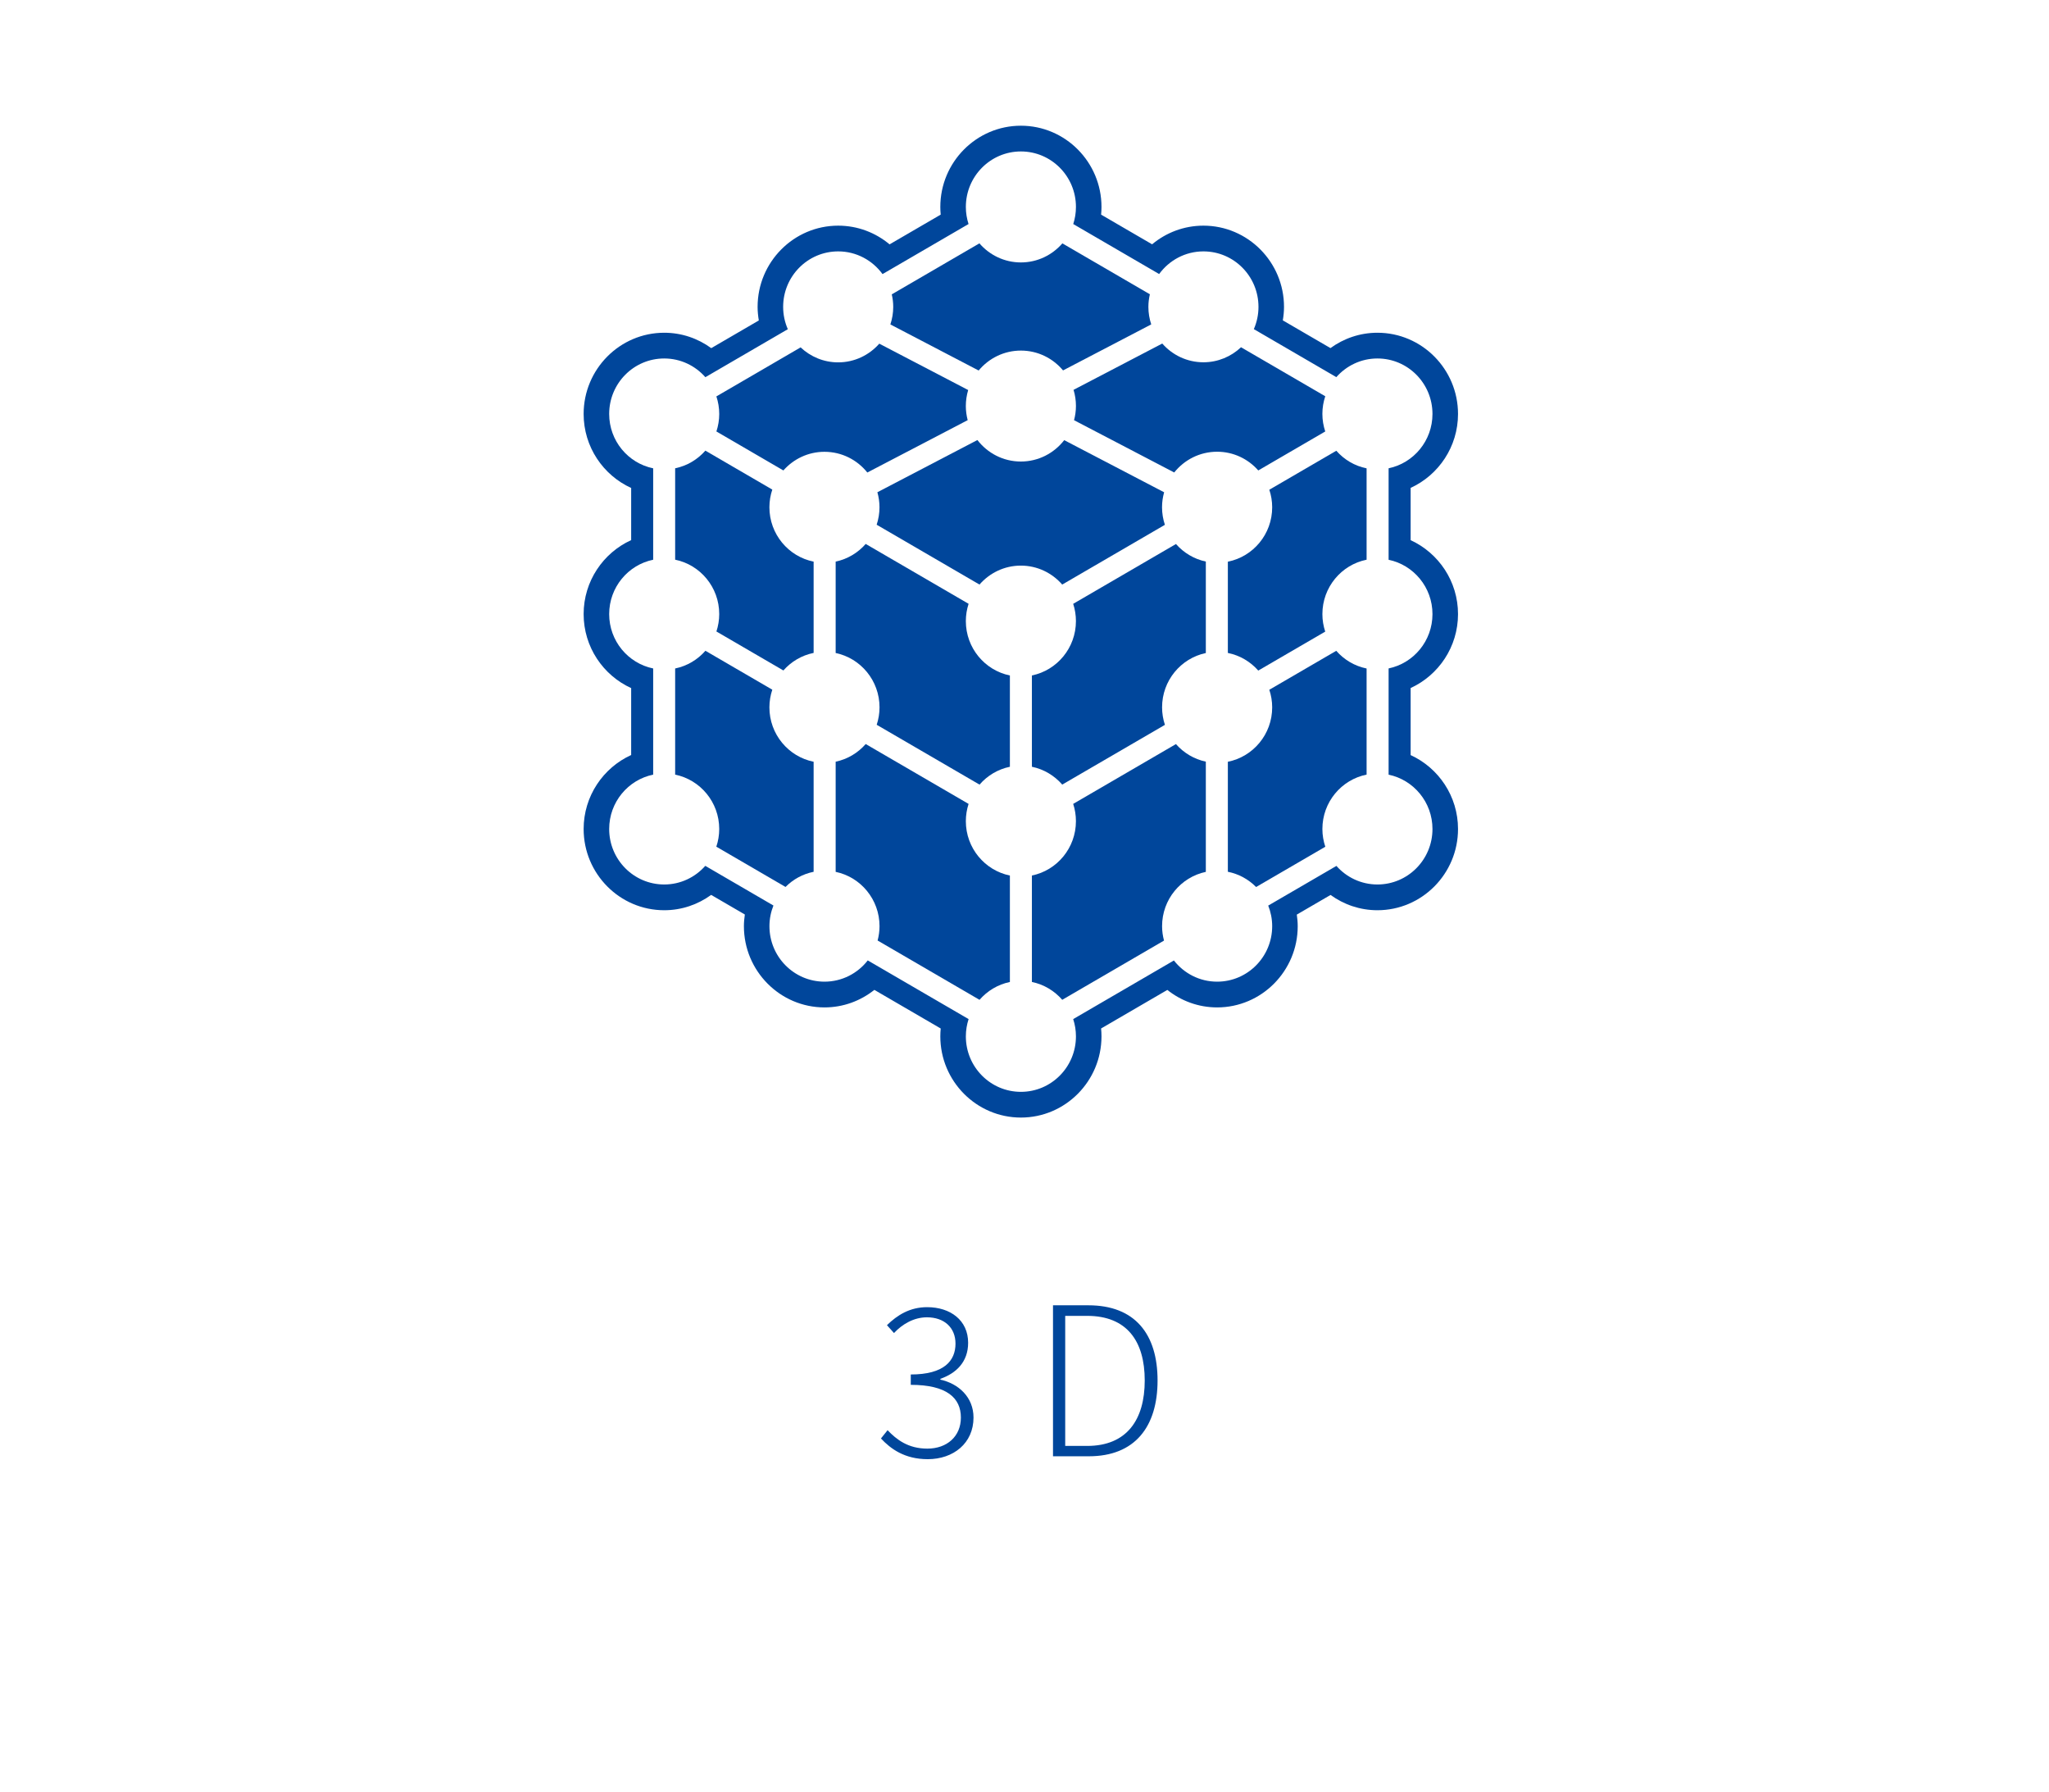 <svg viewBox="0 0 167 146" fill="none" xmlns="http://www.w3.org/2000/svg">
<path d="M70.69 38.504L78.869 34.237C78.774 33.87 78.718 33.486 78.718 33.089C78.718 32.635 78.786 32.197 78.909 31.783L71.665 28.004C70.843 28.937 69.648 29.528 68.312 29.528C67.128 29.528 66.055 29.062 65.253 28.307L58.387 32.302C58.536 32.752 58.62 33.232 58.62 33.733C58.62 34.231 58.537 34.71 58.389 35.159L63.848 38.335C64.67 37.405 65.864 36.816 67.196 36.816C68.609 36.816 69.868 37.476 70.69 38.504Z" fill="#00469B"/>
<path d="M78.719 66.914C78.719 66.423 78.799 65.951 78.943 65.508L70.558 60.629C69.928 61.348 69.077 61.867 68.109 62.068V71.045C70.15 71.469 71.684 73.29 71.684 75.472C71.684 75.877 71.626 76.267 71.528 76.64L79.834 81.473C80.469 80.744 81.329 80.219 82.309 80.019V71.345C80.261 70.926 78.719 69.102 78.719 66.914Z" fill="#00469B"/>
<path d="M78.719 50.611C78.719 50.119 78.799 49.647 78.944 49.203L70.558 44.324C69.927 45.043 69.077 45.561 68.109 45.763V53.211C70.15 53.636 71.684 55.457 71.684 57.639C71.684 58.136 71.602 58.613 71.454 59.06L79.835 63.936C80.469 63.207 81.329 62.682 82.309 62.482V55.042C80.261 54.623 78.719 52.799 78.719 50.611Z" fill="#00469B"/>
<path d="M62.709 41.333C62.709 40.83 62.794 40.347 62.945 39.895L57.49 36.721C56.856 37.442 56.001 37.961 55.027 38.16V45.607C57.076 46.025 58.619 47.849 58.619 50.038C58.619 50.534 58.537 51.011 58.39 51.458L63.848 54.634C64.483 53.915 65.34 53.4 66.313 53.204V45.766C64.258 45.353 62.709 43.526 62.709 41.333Z" fill="#00469B"/>
<path d="M79.764 30.192C80.587 29.2 81.823 28.568 83.206 28.568C84.586 28.568 85.819 29.197 86.642 30.184L93.829 26.434C93.681 25.985 93.597 25.506 93.597 25.007C93.597 24.653 93.642 24.311 93.718 23.98L86.586 19.831C85.764 20.782 84.556 21.385 83.206 21.385C81.856 21.385 80.648 20.781 79.826 19.83L72.682 23.986C72.758 24.315 72.801 24.656 72.801 25.007C72.801 25.508 72.717 25.988 72.568 26.438L79.764 30.192Z" fill="#00469B"/>
<path d="M86.574 47.635L94.942 42.766C94.793 42.316 94.709 41.836 94.709 41.336C94.709 40.912 94.771 40.504 94.88 40.114L86.737 35.866C85.915 36.925 84.639 37.609 83.202 37.609C81.761 37.609 80.483 36.921 79.662 35.857L71.51 40.111C71.619 40.501 71.681 40.911 71.681 41.336C71.681 41.833 71.598 42.31 71.451 42.758L79.832 47.634C80.654 46.69 81.858 46.09 83.202 46.09C84.548 46.09 85.751 46.69 86.574 47.635Z" fill="#00469B"/>
<path d="M62.709 57.641C62.709 57.137 62.794 56.654 62.945 56.201L57.494 53.029C56.86 53.753 56.002 54.273 55.027 54.472V63.122C57.076 63.54 58.619 65.365 58.619 67.553C58.619 68.057 58.534 68.541 58.383 68.994L64.023 72.275C64.637 71.657 65.428 71.218 66.313 71.04V62.073C64.258 61.66 62.709 59.833 62.709 57.641Z" fill="#00469B"/>
<path d="M87.468 65.506C87.612 65.949 87.692 66.421 87.692 66.913C87.692 69.1 86.151 70.925 84.103 71.344V80.018C85.082 80.218 85.942 80.743 86.577 81.471L94.871 76.645C94.771 76.27 94.713 75.878 94.713 75.471C94.713 73.292 96.243 71.474 98.279 71.046V62.065C97.317 61.862 96.471 61.347 95.843 60.633L87.468 65.506Z" fill="#00469B"/>
<path d="M87.468 49.204C87.612 49.647 87.692 50.119 87.692 50.61C87.692 52.797 86.151 54.622 84.103 55.041V62.481C85.082 62.682 85.942 63.206 86.576 63.934L94.945 59.066C94.796 58.617 94.713 58.138 94.713 57.638C94.713 55.459 96.243 53.641 98.279 53.213V45.76C97.318 45.557 96.473 45.043 95.845 44.33L87.468 49.204Z" fill="#00469B"/>
<path d="M103.454 39.907C103.603 40.357 103.687 40.837 103.687 41.337C103.687 43.533 102.134 45.361 100.074 45.771V53.207C101.053 53.402 101.915 53.919 102.553 54.643L108.01 51.468C107.862 51.019 107.779 50.54 107.779 50.041C107.779 47.849 109.327 46.022 111.382 45.609V38.165C110.407 37.969 109.549 37.452 108.913 36.73L103.454 39.907Z" fill="#00469B"/>
<path d="M102.554 38.335L108.012 35.159C107.862 34.709 107.778 34.228 107.778 33.726C107.778 33.223 107.863 32.742 108.013 32.29L101.148 28.296C100.346 29.054 99.27 29.521 98.083 29.521C96.747 29.521 95.55 28.929 94.728 27.994L87.498 31.766C87.624 32.183 87.693 32.624 87.693 33.082C87.693 33.484 87.636 33.871 87.538 34.241L95.703 38.501C96.526 37.471 97.785 36.81 99.2 36.81C100.536 36.81 101.732 37.401 102.554 38.335Z" fill="#00469B"/>
<path d="M103.453 56.207C103.603 56.658 103.687 57.139 103.687 57.64C103.687 59.836 102.134 61.664 100.074 62.074V71.038C100.965 71.215 101.761 71.657 102.377 72.28L108.017 68.999C107.865 68.544 107.779 68.059 107.779 67.553C107.779 65.36 109.327 63.533 111.382 63.12V54.474C110.404 54.277 109.544 53.757 108.908 53.033L103.453 56.207Z" fill="#00469B"/>
<path d="M118.833 50.041C118.833 47.364 117.245 45.059 114.971 44.017V39.757C117.245 38.716 118.833 36.41 118.833 33.733C118.833 30.084 115.886 27.114 112.265 27.114C110.836 27.114 109.516 27.582 108.437 28.365L104.553 26.106C104.613 25.748 104.651 25.382 104.651 25.007C104.651 21.357 101.705 18.388 98.083 18.388C96.495 18.388 95.037 18.959 93.9 19.908L89.744 17.49C89.763 17.283 89.775 17.075 89.775 16.863C89.775 13.214 86.829 10.244 83.207 10.244C79.585 10.244 76.639 13.214 76.639 16.863C76.639 17.074 76.651 17.282 76.67 17.489L72.503 19.913C71.366 18.961 69.906 18.388 68.315 18.388C64.694 18.388 61.747 21.357 61.747 25.007C61.747 25.385 61.786 25.753 61.846 26.113L57.969 28.369C56.889 27.583 55.568 27.114 54.137 27.114C50.515 27.114 47.568 30.084 47.568 33.733C47.568 36.415 49.162 38.724 51.442 39.763V44.012C49.162 45.051 47.568 47.36 47.568 50.041C47.568 52.723 49.162 55.032 51.442 56.071V61.524C49.162 62.563 47.568 64.873 47.568 67.554C47.568 71.204 50.515 74.172 54.137 74.172C55.565 74.172 56.883 73.706 57.962 72.923L60.707 74.52C60.662 74.832 60.631 75.148 60.631 75.472C60.631 79.121 63.578 82.091 67.199 82.091C68.734 82.091 70.143 81.554 71.263 80.662L76.671 83.809C76.651 84.019 76.639 84.233 76.639 84.449C76.639 88.099 79.585 91.067 83.207 91.067C86.829 91.067 89.775 88.099 89.775 84.449C89.775 84.232 89.763 84.019 89.743 83.807L95.142 80.666C96.26 81.555 97.668 82.091 99.2 82.091C102.821 82.091 105.768 79.121 105.768 75.472C105.768 75.15 105.737 74.837 105.693 74.528L108.444 72.927C109.522 73.707 110.839 74.172 112.265 74.172C115.886 74.172 118.833 71.204 118.833 67.554C118.833 64.877 117.245 62.571 114.971 61.53V56.066C117.245 55.024 118.833 52.718 118.833 50.041ZM116.751 67.553C116.751 70.05 114.743 72.074 112.265 72.074C110.935 72.074 109.743 71.487 108.922 70.561L103.364 73.794C103.57 74.314 103.687 74.879 103.687 75.472C103.687 77.969 101.678 79.993 99.2 79.993C97.77 79.993 96.499 79.317 95.677 78.266L87.469 83.043C87.613 83.486 87.693 83.958 87.693 84.45C87.693 86.947 85.684 88.971 83.207 88.971C80.729 88.971 78.72 86.947 78.72 84.45C78.72 83.958 78.8 83.486 78.944 83.043L70.725 78.261C69.904 79.314 68.631 79.993 67.199 79.993C64.721 79.993 62.712 77.969 62.712 75.472C62.712 74.876 62.83 74.309 63.037 73.788L57.483 70.556C56.661 71.486 55.468 72.074 54.136 72.074C51.658 72.074 49.65 70.05 49.65 67.553C49.65 65.366 51.19 63.542 53.236 63.123V54.471C51.19 54.052 49.65 52.228 49.65 50.041C49.65 47.855 51.19 46.031 53.236 45.611V38.162C51.19 37.743 49.65 35.919 49.65 33.732C49.65 31.235 51.658 29.211 54.136 29.211C55.472 29.211 56.668 29.803 57.49 30.736L64.21 26.826C63.966 26.269 63.829 25.654 63.829 25.006C63.829 22.509 65.837 20.485 68.315 20.485C69.8 20.485 71.112 21.215 71.929 22.335L78.94 18.256C78.799 17.817 78.72 17.349 78.72 16.863C78.72 14.366 80.729 12.341 83.207 12.341C85.684 12.341 87.693 14.366 87.693 16.863C87.693 17.35 87.615 17.818 87.473 18.257L94.474 22.33C95.291 21.213 96.601 20.485 98.084 20.485C100.562 20.485 102.57 22.509 102.57 25.006C102.57 25.652 102.434 26.265 102.192 26.82L108.915 30.732C109.737 29.801 110.931 29.211 112.265 29.211C114.743 29.211 116.751 31.235 116.751 33.732C116.751 35.915 115.217 37.736 113.176 38.16V45.614C115.217 46.038 116.751 47.859 116.751 50.041C116.751 52.224 115.217 54.045 113.176 54.469V63.125C115.217 63.55 116.751 65.37 116.751 67.553Z" fill="#00469B"/>
<path d="M75.615 118.904C73.708 118.904 72.577 118.044 71.8 117.217L72.341 116.542C73.066 117.301 74.011 118.044 75.581 118.044C77.184 118.044 78.315 117.048 78.315 115.512C78.315 113.926 77.184 112.846 74.231 112.846V112.002C76.948 112.002 77.876 110.888 77.876 109.487C77.876 108.188 76.965 107.344 75.547 107.344C74.484 107.344 73.539 107.901 72.864 108.626L72.29 107.985C73.134 107.158 74.163 106.517 75.564 106.517C77.454 106.517 78.906 107.58 78.906 109.42C78.906 110.972 77.944 111.9 76.644 112.356V112.424C78.112 112.744 79.344 113.841 79.344 115.512C79.344 117.605 77.707 118.904 75.615 118.904ZM85.823 118.668V106.365H88.708C92.506 106.365 94.345 108.711 94.345 112.491C94.345 116.255 92.506 118.668 88.742 118.668H85.823ZM86.818 117.824H88.607C91.847 117.824 93.299 115.681 93.299 112.491C93.299 109.285 91.847 107.226 88.607 107.226H86.818V117.824Z" fill="#00469B"/>
</svg>
